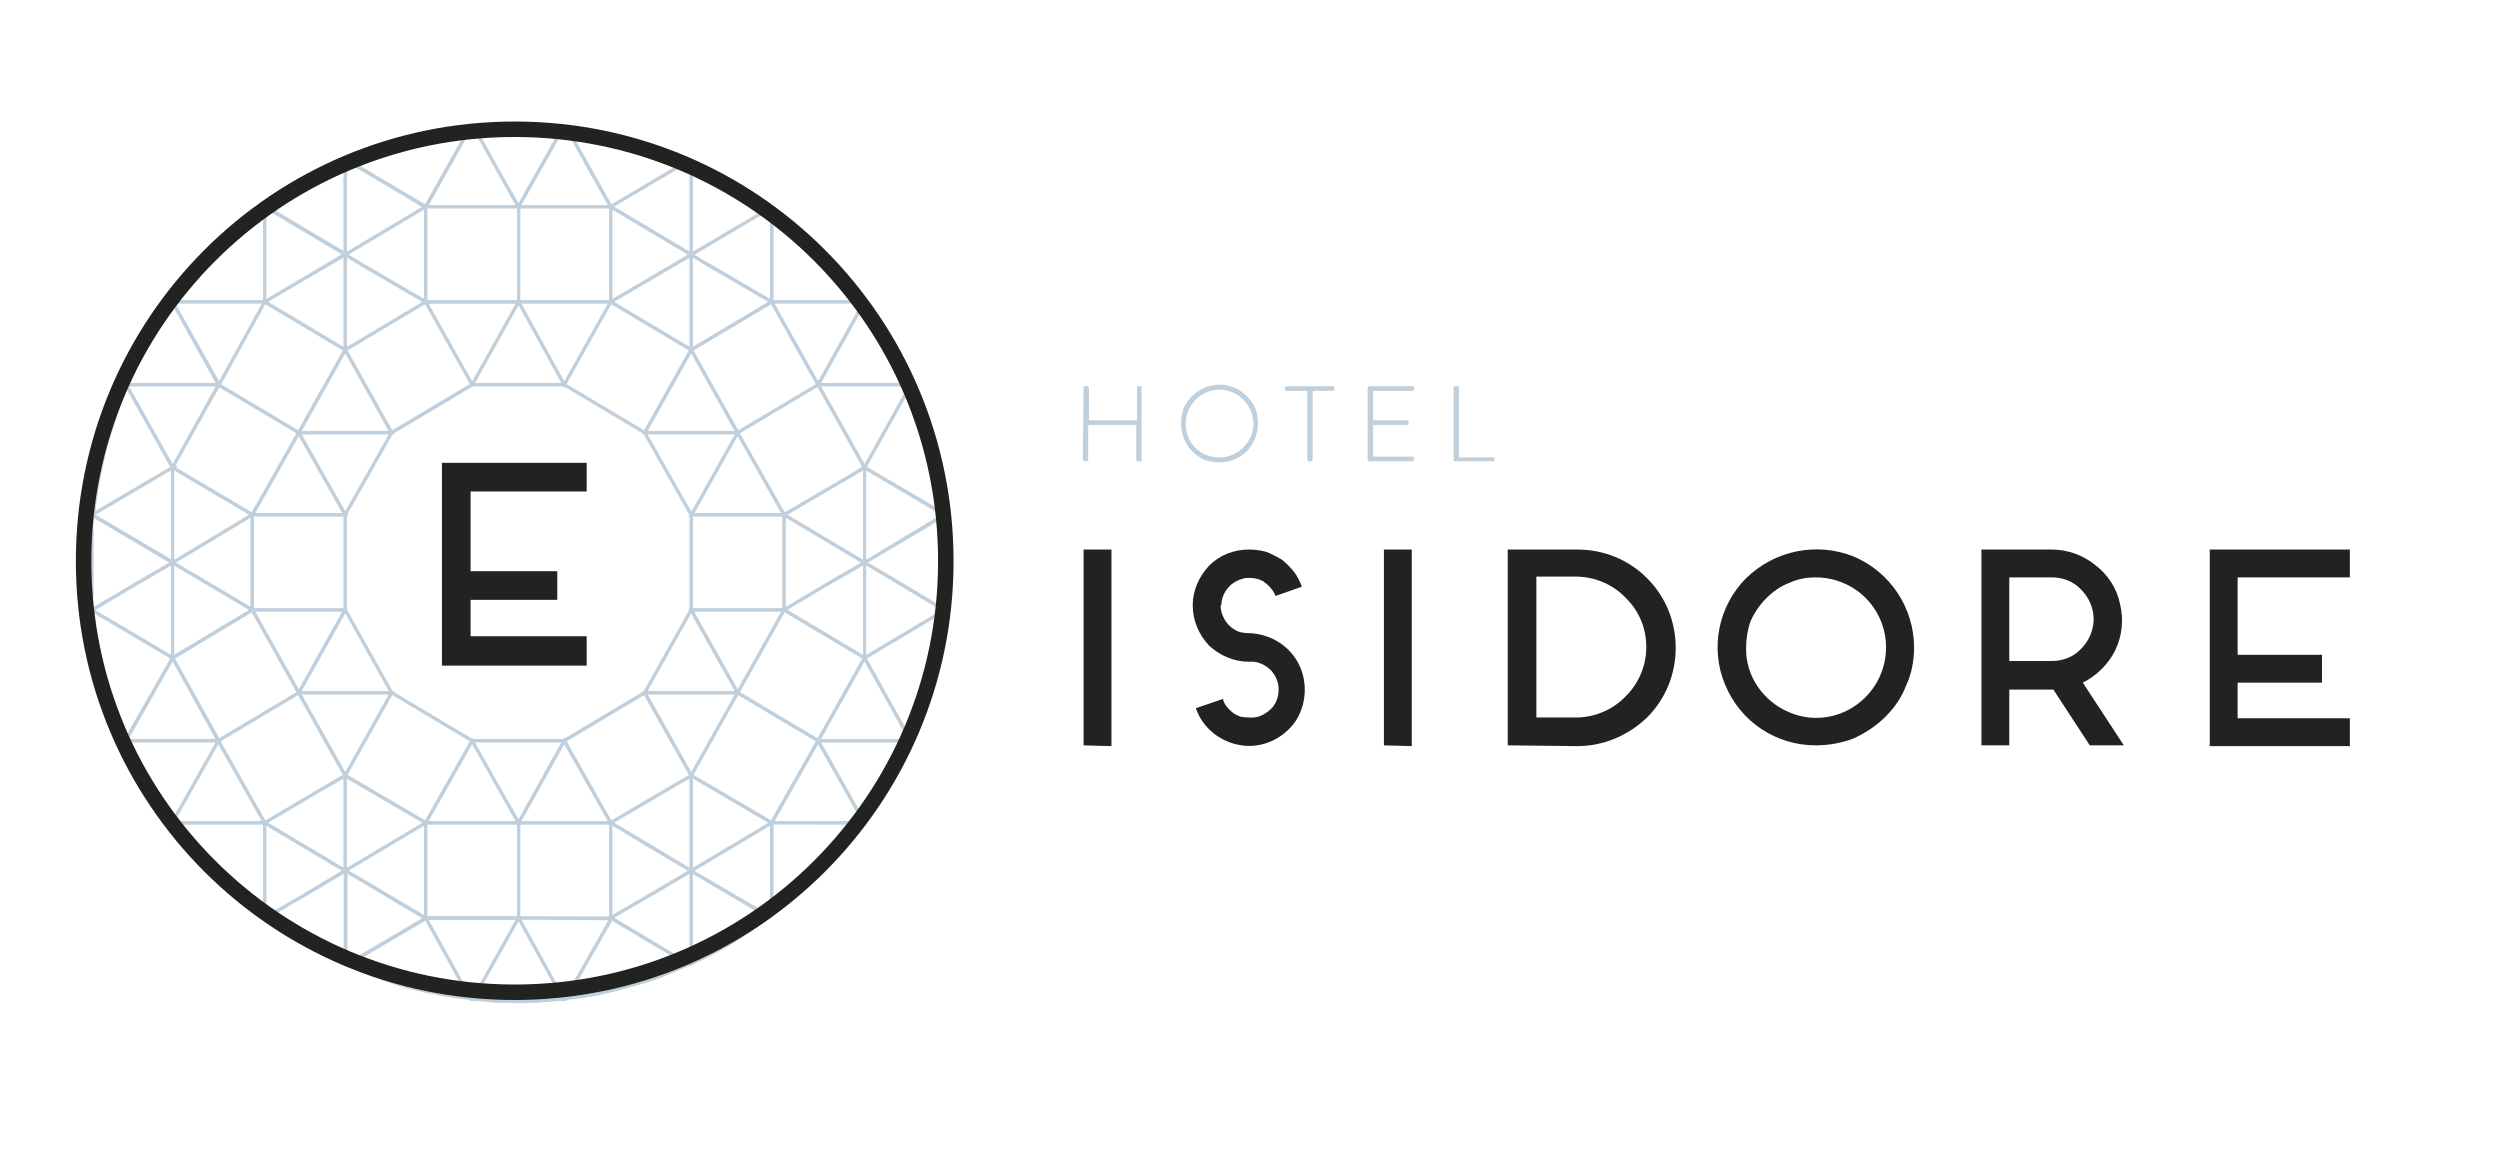 <svg xmlns="http://www.w3.org/2000/svg" viewBox="0 0 323 151" width="323" height="151"><title>Logo_Hotels_isidore_couleur-svg</title><style>		.s0 { fill: none;stroke: #c0cfdc;stroke-width: .4 } 		.s1 { fill: #222221 } 		.s2 { fill: none;stroke: #222221;stroke-width: 2 } 		.s3 { fill: #c0cfdc } 	</style><path id="Layer" class="s0" d="m89.3 112.5l-10.4-6.2 10.4 6.2z"></path><path id="Layer" class="s0" d="m38.6 89.5l6 10.7-6-10.7z"></path><path id="Layer" class="s0" d="m121.7 78.6l-8.6-5.1 8.6 5.1z"></path><path id="Layer" class="s0" d="m89.3 100.2l-6-10.7 6 10.7z"></path><path id="Layer" class="s0" d="m89.3 78.8l6 10.7-6-10.7z"></path><path id="Layer" class="s0" d="m95.3 89.5h-12 12z"></path><path id="Layer" class="s0" d="m78.9 106.3l-6-10.6 6 10.6z"></path><path id="Layer" class="s0" d="m50.6 89.5h-12 12z"></path><path id="Layer" class="s0" d="m111.7 60.4l-3.2 1.9 3.2-1.9 9.9 5.9-9.9-5.9z"></path><path id="Layer" class="s0" d="m61 95.7l-6 10.6-10.4-6.1-3.1 1.8 3.1-1.8 10.4 6.1 6-10.6z"></path><path id="Layer" class="s0" d="m111.7 72.7l-4.7 2.7 4.7-2.7z"></path><path id="Layer" class="s0" d="m44.6 45.2l6 10.7h-12 12l-6-10.7z"></path><path id="Layer" class="s0" d="m17.8 75.3l4.5-2.6-4.5 2.6z"></path><path id="Layer" class="s0" d="m65.5 24.1l1.5 2.6 5.8-10.3-5.8 10.3h-12 12l-1.5-2.6z"></path><path id="Layer" class="s0" d="m92.9 122.7l2.8-1.7-0.1 0.1-2.7 1.6z"></path><path id="Layer" class="s0" d="m28.3 95.7h-0.1l-5.9-10.7 5.9 10.7z"></path><path id="Layer" class="s0" d="m78.9 26.7l-5.7-10.2 5.7 10.2z"></path><path id="Layer" class="s0" d="m35.7 119.5l7.4 4.4-7.4-4.4z"></path><path id="Layer" class="s0" d="m60.8 16.4l-5.8 10.3-10.1-5.9 10.1 5.9 5.8-10.3z"></path><path id="Layer" class="s0" d="m111.7 60.4l-6-10.7 6 10.7z"></path><path id="Layer" class="s0" d="m40.1 115.2l4.5-2.7-4.5 2.7z"></path><path id="Layer" class="s0" d="m99.7 39l6 10.7 5.7-10.2-5.7 10.2-6-10.7z"></path><path id="Layer" class="s0" d="m111.7 72.7l-10.4-6.2 10.4 6.2z"></path><path id="Layer" class="s0" d="m50.6 55.9l10.4-6.2-10.4 6.2z"></path><path id="Layer" class="s0" d="m44.6 32.9l-4.8 2.8 4.8-2.8z"></path><path id="Layer" class="s0" d="m117.2 49.7h-11.5 11.5z"></path><path id="Layer" class="s0" d="m38.3 66.5h6.3l-6-10.6 6 10.6h-6.3z"></path><path id="Layer" class="s0" d="m90.6 33.7l9.1 5.3v-11.8 0.1 11.7l-10.4 6.2-6 10.7 6-10.7 10.4-6.2-9.1-5.3z"></path><path id="Layer" class="s0" d="m89.3 45.2l-10.4-6.2 10.4 6.2z"></path><path id="Layer" class="s0" d="m28.3 49.7l-5.9-10.5 5.8 10.5z"></path><path id="Layer" class="s0" d="m89.3 32.9l-4.4 2.6 4.4-2.6z"></path><path id="Layer" class="s0" d="m55 39l-7.9-4.6 7.9 4.6z"></path><path id="Layer" class="s0" d="m34.2 106.3l-6-10.6 6 10.6h-11.8 11.8z"></path><path id="Layer" class="s0" d="m78.9 118.6l10.1 6-10.1-6z"></path><path id="Layer" class="s0" d="m84.9 115.1l4.4-2.6-4.4 2.6z"></path><path id="Layer" class="s0" d="m32.6 78.8l-10.3 6.2-5.9 10.5 5.9-10.5 10.3-6.2-9.1-5.4 9.1 5.4v-12.3l-10.3-6.1 10.3 6.1 6-10.6-10.4-6.2 10.4 6.2 6-10.7-10.4-6.2 10.4 6.2-6 10.7-6 10.6v12.3z"></path><path id="Layer" class="s0" d="m95.3 55.9l-6-10.7 6 10.7z"></path><path id="Layer" class="s0" d="m34.2 106.3l10.4 6.2-10.4-6.2z"></path><path id="Layer" class="s0" d="m67 106.3v12.3h-12 12v-12.3h11.9-11.9z"></path><path id="Layer" class="s0" d="m99.7 106.3v11.9-11.9l-10.4-6.1 10.4 6.1 6-10.6-10.4-6.2 10.4 6.2 6-10.7-10.4-6.2 10.4 6.2-6 10.7-6 10.6z"></path><path id="Layer" class="s0" d="m46.7 113.7l8.3 4.9-8.3-4.9z"></path><path id="Layer" class="s0" d="m99.4 118.5l-9.3-5.5 9.3 5.5z"></path><path id="Layer" class="s0" d="m44.6 32.9l-10.1-6 10.1 6z"></path><path id="Layer" class="s0" d="m22.3 60.4l-5.9-10.5 5.9 10.5z"></path><path id="Layer" class="s0" d="m28.3 49.7h-11.8 11.8-0.1z"></path><path id="Layer" class="s0" d="m22.3 85l-10.3-6.1 10.3 6.1z"></path><path id="Layer" class="s0" d="m22.3 72.7l-10.3-6.1 10.3 6.1z"></path><path id="Layer" class="s0" d="m89.3 32.9l-10.4-6.2 10.4 6.2z"></path><path id="Layer" class="s0" d="m55 39h12v-12.3h11.9-11.9v12.3h-12z"></path><path id="Layer" class="s0" d="m101.3 66.5h-12 12l-6-10.6 6 10.6z"></path><path id="Layer" class="s0" d="m111.5 106l-5.8-10.3 5.8 10.3z"></path><path id="Layer" class="s0" d="m65.5 103.7l1.5 2.6 5.9-10.6 10.4-6.2-10.4 6.2-5.9 10.6h-12 12l-1.5-2.6z"></path><path id="Layer" class="s0" d="m111.2 106.3h-5.5 5.5z"></path><path id="Layer" class="s0" d="m89.3 66.5l0.4-0.6-0.4 0.6z"></path><path id="Layer" class="s0" d="m117.2 95.7h-11.5 11.5z"></path><path id="Layer" class="s0" d="m44.6 78.8l-6 10.7-6-10.7 6 10.7 6-10.7z"></path><path id="Layer" class="s0" d="m111.7 85l5.7 10.2-5.7-10.2z"></path><path id="Layer" class="s0" d="m18.2 46.1q0.4-0.8 0.9-1.7 0.5-0.8 1-1.6 0.5-0.9 1-1.7l-3.8 6.7q0.4-0.8 0.9-1.7z"></path><path id="Layer" class="s0" d="m61.2 16.4q1.4-0.1 2.9-0.2 1.4-0.1 2.9-0.1 1.4 0 2.9 0.1 1.4 0.1 2.9 0.2l-5.8 10.3-1.5-2.6-4.3-7.7z"></path><path id="Layer" class="s0" d="m20.3 103q-0.7-1-1.2-2-0.6-1-1.1-2.1-0.6-1-1.1-2.1l4.6 8.2q-0.6-1-1.2-2z"></path><path id="Layer" class="s0" d="m28.3 95.6l-6 10.6q-0.4-0.6-0.8-1.2l-4.6-8.2q-0.2-0.6-0.5-1.1h11.8z"></path><path id="Layer" class="s0" d="m22.3 60.4l-10.2 6q0.2-2.1 0.6-4.2 0.4-2.1 0.9-4.2 0.6-2.1 1.3-4.1 0.6-2 1.5-4l5.9 10.5z"></path><path id="Layer" class="s0" d="m72.9 49.7l10.4 6.2 6 10.6v12.3l-6 10.7-10.4 6.2h-11.9l-10.4-6.2-6-10.7v-12.3l6-10.6 10.4-6.2h11.9z"></path><path id="Layer" class="s0" d="m50.6 55.9l-6 10.6-6-10.6h12z"></path><path id="Layer" class="s0" d="m28.3 49.7l-5.9-10.5 0.1-0.2h11.7z"></path><path id="Layer" class="s0" d="m67 39l-6 10.7-6-10.7h12z"></path><path id="Layer" class="s0" d="m38.3 66.5h-5.7l6-10.6 6 10.6h-6.3z"></path><path id="Layer" class="s0" d="m44.6 45.2l6 10.7h-12l6-10.7z"></path><path id="Layer" class="s0" d="m22.3 60.4l-5.9-10.5 0.1-0.2h11.8z"></path><path id="Layer" class="s0" d="m95.3 55.9l-5.6 10-0.4 0.6-6-10.6h12z"></path><path id="Layer" class="s0" d="m61 95.7h11.9l-5.9 10.6-1.5-2.6-4.5-8z"></path><path id="Layer" class="s0" d="m44.6 78.8l-6 10.7-6-10.7h12z"></path><path id="Layer" class="s0" d="m28.3 49.7h-11.8q0.4-0.9 0.8-1.9l3.8-6.7q0.6-0.9 1.3-1.9z"></path><path id="Layer" class="s0" d="m47.1 34.4l7.9 4.6-10.4 6.2v-12.3l2.5 1.5z"></path><path id="Layer" class="s0" d="m44.6 32.9l10.4-6.2v12.3l-7.9-4.6-2.5-1.5z"></path><path id="Layer" class="s0" d="m44.6 32.8l-10.1-6q1.4-1 2.9-2l3.9-2.3q1.6-0.9 3.3-1.6v12z"></path><path id="Layer" class="s0" d="m44.6 32.9v12.3l-10.4-6.2 5.6-3.3 4.8-2.8z"></path><path id="Layer" class="s0" d="m44.6 20.9l0.3-0.2 10.1 6-10.4 6.2z"></path><path id="Layer" class="s0" d="m34.2 27l0.3-0.2 10.1 6-4.8 2.9-5.6 3.3z"></path><path id="Layer" class="s0" d="m22.3 72.7l1.2 0.7 9.1 5.4-10.3 6.2v-12.3z"></path><path id="Layer" class="s0" d="m22.3 72.7l10.3-6.2v12.3l-9.1-5.4-1.2-0.7z"></path><path id="Layer" class="s0" d="m22.3 72.6l-10.2-6q0-0.1 0-0.2l10.2-6v12.3z"></path><path id="Layer" class="s0" d="m22.3 85l-10.3-6.1q0-0.1 0-0.2l5.8-3.4 4.5-2.6z"></path><path id="Layer" class="s0" d="m22.3 72.7v-12.3l10.3 6.1-10.3 6.2z"></path><path id="Layer" class="s0" d="m17.8 75.3l-5.8 3.5c-0.1-0.6-0.2-1.1-0.2-1.7v-8.7q0.1-0.9 0.2-1.8l10.3 6.1z"></path><path id="Layer" class="s0" d="m67 39l5.9 10.7h-11.9l6-10.7z"></path><path id="Layer" class="s0" d="m38.6 89.5l6-10.7 6 10.7h-12z"></path><path id="Layer" class="s0" d="m44.6 66.5v12.3h-12v-12.3h5.7 6.3z"></path><path id="Layer" class="s0" d="m11.9 68.4v8.7q-0.2-2.2-0.2-4.4 0-2.2 0.2-4.3z"></path><path id="Layer" class="s0" d="m55 39v-12.3h12v12.3h-12z"></path><path id="Layer" class="s0" d="m34.2 39h-11.7q1.3-1.7 2.6-3.3 1.4-1.6 2.8-3.1 1.5-1.5 3.1-2.9 1.6-1.4 3.2-2.6z"></path><path id="Layer" class="s0" d="m28.3 49.7l5.9-10.7 10.4 6.2-6 10.7-10.4-6.2z"></path><path id="Layer" class="s0" d="m28.3 49.7h-0.1l10.4 6.2-6 10.6-10.3-6.1 5.9-10.7z"></path><path id="Layer" class="s0" d="m37.4 24.8l3.9-2.3q-2 1.1-3.9 2.3z"></path><path id="Layer" class="s0" d="m55 26.7l5.8-10.3h0.4l4.3 7.7 1.5 2.6z"></path><path id="Layer" class="s0" d="m55 26.8l-10.1-6.1q1.9-0.8 3.8-1.5 2-0.7 4-1.2 2-0.6 4-0.9 2-0.4 4.1-0.7z"></path><path id="Layer" class="s0" d="m50.6 55.9l-6-10.7 10.4-6.2 6 10.7-10.4 6.2z"></path><path id="Layer" class="s0" d="m16.4 95.7l-0.1-0.2 6-10.5 6 10.7z"></path><path id="Layer" class="s0" d="m16.3 95.5q-0.8-2-1.5-4-0.7-2-1.3-4.1-0.5-2.1-0.9-4.2-0.4-2.1-0.6-4.3l10.3 6.1z"></path><path id="Layer" class="s0" d="m38.6 89.5l-10.4 6.2-5.9-10.7 10.3-6.2 6 10.7z"></path><path id="Layer" class="s0" d="m78.9 26.7l-5.7-10.2q2 0.2 4 0.6 2 0.4 4 0.9 2 0.6 3.9 1.3 1.9 0.7 3.8 1.5z"></path><path id="Layer" class="s0" d="m72.9 49.7l-5.9-10.7h11.9l-6 10.7z"></path><path id="Layer" class="s0" d="m99.7 39h11.4l0.3 0.5-5.7 10.2z"></path><path id="Layer" class="s0" d="m89.3 45.2v-12.3l1.3 0.8 9.1 5.3-10.4 6.2z"></path><path id="Layer" class="s0" d="m99.3 27l0.4 0.3v11.7l-9.1-5.3-1.3-0.8z"></path><path id="Layer" class="s0" d="m78.9 26.7l10-5.9 0.4 0.2v11.9l-10.4-6.2z"></path><path id="Layer" class="s0" d="m84.9 35.5l4.4-2.6v12.3l-10.4-6.2 6-3.5z"></path><path id="Layer" class="s0" d="m89.3 21q1.3 0.6 2.6 1.3 1.3 0.7 2.6 1.4 1.2 0.8 2.4 1.6 1.2 0.8 2.4 1.7l-10 5.9z"></path><path id="Layer" class="s0" d="m78.9 26.7l10.4 6.2-4.4 2.6-6 3.5v-12.3z"></path><path id="Layer" class="s0" d="m105.7 49.7l5.7-10.2q0.9 1.2 1.7 2.4 0.7 1.3 1.5 2.5 0.7 1.3 1.3 2.6 0.7 1.4 1.3 2.7z"></path><path id="Layer" class="s0" d="m67 26.7l5.8-10.3 0.4 0.1 5.7 10.2z"></path><path id="Layer" class="s0" d="m99.7 39v-11.8q1.6 1.3 3.2 2.6 1.5 1.4 2.9 2.9 1.5 1.5 2.8 3 1.3 1.6 2.5 3.3z"></path><path id="Layer" class="s0" d="m78.9 39h-11.9v-12.3h11.9v12.3z"></path><path id="Layer" class="s0" d="m83.3 55.9l6-10.7 6 10.7h-12z"></path><path id="Layer" class="s0" d="m78.9 39l10.4 6.2-6 10.7-10.4-6.2 6-10.7z"></path><path id="Layer" class="s0" d="m95.3 55.9l-6-10.7 10.4-6.2 6 10.7-10.4 6.2z"></path><path id="Layer" class="s0" d="m63.7 129.3h6.3c-1 0.1-2.1 0.1-3.2 0.1q-1.6 0-3.1-0.1z"></path><path id="Layer" class="s0" d="m61.1 129.1h-0.3l-5.8-10.5h12z"></path><path id="Layer" class="s0" d="m55 118.7l-10.2 6-0.1-0.1v-12.1l2 1.2z"></path><path id="Layer" class="s0" d="m55 106.3v12.3l-8.3-4.9-2.1-1.2 10.4-6.2z"></path><path id="Layer" class="s0" d="m44.6 100.2v12.3l-10.4-6.2 7.3-4.3 3.1-1.8z"></path><path id="Layer" class="s0" d="m44.6 124.6q-0.7-0.3-1.5-0.7l-7.4-4.4q-0.6-0.5-1.3-1l5.7-3.3 4.5-2.7z"></path><path id="Layer" class="s0" d="m55 106.3l-10.4 6.2v-12.3l10.4 6.1z"></path><path id="Layer" class="s0" d="m40.1 115.2l-5.7 3.3-0.2-0.1v-12.1l10.4 6.2z"></path><path id="Layer" class="s0" d="m72.8 129.1q-1.4 0.1-2.8 0.2h-6.3q-1.3-0.1-2.6-0.2l5.9-10.5z"></path><path id="Layer" class="s0" d="m67 106.3v12.3h-12v-12.3h12z"></path><path id="Layer" class="s0" d="m34.2 106.3v12.1q-1.7-1.3-3.2-2.7-1.6-1.4-3.1-2.9-1.5-1.5-2.9-3.1-1.3-1.7-2.6-3.4z"></path><path id="Layer" class="s0" d="m41.2 122.9q-1-0.5-1.9-1.1-0.9-0.5-1.8-1.1-0.9-0.6-1.8-1.2l7.4 4.4q-1-0.5-1.9-1z"></path><path id="Layer" class="s0" d="m41.5 102l-7.3 4.3-6-10.6 10.4-6.2 6 10.7-3.1 1.8z"></path><path id="Layer" class="s0" d="m65.5 103.7l1.5 2.6h-12l6-10.6 4.5 8z"></path><path id="Layer" class="s0" d="m50.6 89.5l-6 10.7-6-10.7h12z"></path><path id="Layer" class="s0" d="m34.2 106.3h-11.8l-0.1-0.1 5.9-10.5z"></path><path id="Layer" class="s0" d="m50.6 89.5l10.4 6.2-6 10.6-10.4-6.1 6-10.7z"></path><path id="Layer" class="s0" d="m60.8 129q-2.1-0.2-4.1-0.6-2.1-0.4-4.1-0.9-2-0.6-3.9-1.3-2-0.7-3.9-1.6l10.2-6z"></path><path id="Layer" class="s0" d="m72.9 95.7l10.4-6.2 6 10.7-10.4 6.1-6-10.6z"></path><path id="Layer" class="s0" d="m105.7 95.7h11.5q-0.6 1.4-1.2 2.7-0.7 1.3-1.4 2.6-0.7 1.3-1.5 2.5-0.8 1.3-1.6 2.5z"></path><path id="Layer" class="s0" d="m95.3 89.5l-6-10.7h12l-6 10.7z"></path><path id="Layer" class="s0" d="m105.7 95.7l5.8 10.3-0.3 0.3h-11.5z"></path><path id="Layer" class="s0" d="m117.4 95.3l-0.2 0.4h-11.5l6-10.7z"></path><path id="Layer" class="s0" d="m89.3 100.2l-6-10.7h12l-6 10.7z"></path><path id="Layer" class="s0" d="m79 118.7l-5.9 10.4h-0.3l-5.8-10.5z"></path><path id="Layer" class="s0" d="m95.3 89.5h-12l6-10.7 6 10.7z"></path><path id="Layer" class="s0" d="m113.1 73.5l8.5 5.1q0 0.3 0 0.5l-9.9 5.9v-12.3z"></path><path id="Layer" class="s0" d="m121.6 66.7q0.1 0.8 0.2 1.5 0 0.8 0.1 1.5 0 0.8 0 1.5 0 0.8 0 1.5 0 3-0.3 5.9l-8.5-5.1-1.4-0.8z"></path><path id="Layer" class="s0" d="m101.3 66.5l7.2-4.2 3.2-1.9v12.3l-10.4-6.2z"></path><path id="Layer" class="s0" d="m107 75.4l4.7-2.7v12.3l-10.4-6.2 5.7-3.4z"></path><path id="Layer" class="s0" d="m111.7 60.4l9.9 5.8q0.1 0.3 0.1 0.6l-10 5.9z"></path><path id="Layer" class="s0" d="m101.3 78.8v-12.3l10.4 6.2-4.7 2.7-5.7 3.4z"></path><path id="Layer" class="s0" d="m90.1 113l9.3 5.5q-1.8 1.3-3.7 2.5l-2.8 1.7q-1.8 1-3.6 1.8v-12z"></path><path id="Layer" class="s0" d="m99.7 106.3v11.9l-0.3 0.2-9.3-5.4-0.8-0.5z"></path><path id="Layer" class="s0" d="m89.3 100.2v12.3l-10.4-6.2 10.4-6.1z"></path><path id="Layer" class="s0" d="m89.3 112.5v12l-0.3 0.1-10.1-6 6-3.5 4.4-2.6z"></path><path id="Layer" class="s0" d="m89.3 112.5v-12.3l10.4 6.1-10.4 6.2z"></path><path id="Layer" class="s0" d="m78.9 106.3l10.4 6.2-4.4 2.6-6 3.5v-12.3z"></path><path id="Layer" class="s0" d="m67 106.3l5.9-10.6 6 10.6h-11.9z"></path><path id="Layer" class="s0" d="m111.2 106.3q-1.2 1.7-2.5 3.3-1.4 1.6-2.8 3.1-1.5 1.5-3 2.9-1.6 1.4-3.2 2.6v-11.9z"></path><path id="Layer" class="s0" d="m78.9 106.3v12.3h-11.9v-12.3h11.9z"></path><path id="Layer" class="s0" d="m101.3 78.8h-12v-12.3h12v12.3z"></path><path id="Layer" class="s0" d="m95.3 89.5l6-10.7 10.4 6.2-6 10.7-10.4-6.2z"></path><path id="Layer" class="s0" d="m95.3 89.5l10.4 6.2-6 10.6-10.4-6.1 6-10.7z"></path><path id="Layer" class="s0" d="m95.3 55.9l10.4-6.2 6 10.7-3.2 1.9-7.2 4.2-6-10.6z"></path><path id="Layer" class="s0" d="m105.7 49.7h11.5l0.2 0.5-5.7 10.2z"></path><path id="Layer" class="s0" d="m101.3 66.5h-12l0.4-0.6 5.6-10 6 10.6z"></path><path id="Layer" class="s0" d="m117.4 50.2q0.8 1.9 1.5 3.9 0.6 2 1.2 4 0.5 2 0.9 4 0.3 2.1 0.6 4.1l-9.9-5.8z"></path><path id="Layer" class="s0" d="m121.6 79.1q-0.2 2.1-0.6 4.1-0.4 2.1-0.9 4.1-0.5 2.1-1.2 4-0.7 2-1.5 3.9l-5.7-10.2z"></path><path id="Layer" class="s0" d="m79 118.6l10 6q-1.9 0.8-3.8 1.6-2 0.7-4 1.2-2 0.6-4 1-2 0.4-4.1 0.6z"></path><path id="Layer" class="s0" d="m95.6 121l-2.7 1.6q1.4-0.7 2.7-1.6z"></path><path id="Layer" class="s1" d="m60.8 63.5v10.3h11.2v3.7h-11.2v4.7h15v3.8h-18.7v-26.2h18.7v3.7z"></path><path id="Layer" class="s2" d="m66.5 128.2c-30.8 0-55.7-24.9-55.7-55.7 0-30.9 24.9-55.8 55.7-55.8 30.8 0 55.7 24.9 55.7 55.8 0 30.8-24.9 55.7-55.7 55.7z"></path><path id="Layer" class="s3" d="m140 50.1q0-0.1 0-0.1 0 0 0.1-0.1 0 0 0 0 0 0 0.1 0h0.3q0 0 0 0 0.1 0 0.1 0 0 0.1 0 0.1 0 0 0.1 0.1v4.2h6.2v-4.2q0-0.1 0-0.1 0 0 0-0.1 0.1 0 0.1 0 0 0 0.1 0h0.2q0.1 0 0.1 0 0.1 0 0.1 0 0 0.1 0 0.1 0 0 0 0.1v9.3q0 0.1 0 0.1 0 0 0 0 0 0.1-0.1 0.1 0 0-0.1 0h-0.3q0 0-0.1 0 0 0 0-0.1-0.1 0-0.1 0 0 0 0-0.1v-4.5h-6.2v4.5q0 0 0 0.1 0 0-0.1 0 0 0.1 0 0.1-0.1 0-0.1 0h-0.3q0 0 0 0-0.1 0-0.1-0.1 0 0 0 0-0.1-0.1-0.1-0.1z"></path><path id="Layer" fill-rule="evenodd" class="s3" d="m157.6 49.7c2 0 3.8 1.3 4.6 3.1 0.7 1.9 0.3 4-1.1 5.5-1.4 1.4-3.6 1.8-5.5 1.1-1.8-0.8-3-2.6-3-4.7q0-1 0.3-1.9 0.4-0.9 1.1-1.6 0.7-0.7 1.6-1.1 1-0.4 2-0.4zm0 9.4c1.7 0 3.3-1.1 4-2.7 0.7-1.6 0.3-3.5-1-4.8-1.2-1.2-3.1-1.6-4.7-0.9-1.7 0.7-2.7 2.3-2.7 4q0 0.9 0.3 1.7 0.3 0.8 0.9 1.4 0.7 0.7 1.5 1 0.8 0.3 1.7 0.3z"></path><path id="Layer" class="s3" d="m168.9 50.5h-2.7c-0.1 0-0.2-0.1-0.2-0.2v-0.2q0.1-0.1 0.1-0.1 0-0.1 0-0.1 0 0 0.1 0 0 0 0 0h6q0.1 0 0.1 0 0 0 0.1 0 0 0 0 0.1 0 0 0 0.1v0.2q0 0 0 0.1 0 0 0 0-0.1 0-0.1 0.1 0 0-0.1 0h-2.6v8.9c0 0.1-0.1 0.2-0.3 0.2h-0.2q0 0-0.1 0 0 0 0-0.1-0.1 0-0.1 0 0-0.1 0-0.1z"></path><path id="Layer" class="s3" d="m176.7 50.1q0-0.1 0.1-0.1 0 0 0-0.1 0 0 0.1 0 0 0 0 0h5.6q0 0 0.1 0 0 0 0 0 0 0.1 0.1 0.1 0 0 0 0.1v0.2q0 0 0 0.1-0.1 0-0.1 0 0 0.1 0 0.1-0.1 0-0.1 0h-5.1v3.8h4.4q0 0 0.1 0 0 0 0 0.1 0.1 0 0.1 0 0 0.1 0 0.1v0.2q0 0.1 0 0.1 0 0-0.1 0.1 0 0 0 0-0.1 0-0.1 0h-4.4v4.1h5.1q0 0 0.1 0 0 0 0 0.1 0 0 0.1 0 0 0 0 0.1v0.2q0 0 0 0.1-0.1 0-0.1 0 0 0.1 0 0.1-0.1 0-0.1 0h-5.6q0 0 0 0-0.1 0-0.1-0.1 0 0 0 0-0.1-0.1-0.1-0.1z"></path><path id="Layer" class="s3" d="m187.8 50.1q0-0.1 0-0.1 0 0 0.1-0.1 0 0 0 0 0.1 0 0.1 0h0.3q0 0 0.1 0 0 0 0 0 0.1 0.1 0.1 0.1 0 0 0 0.1v9h4.4c0.2 0 0.2 0 0.2 0.1v0.3q0 0 0 0.1 0 0-0.1 0 0 0 0 0-0.1 0-0.1 0h-4.9q0 0-0.1 0 0 0 0 0-0.1 0-0.1-0.1 0 0 0 0z"></path><path id="Layer" class="s1" d="m140 96.3v-25.3h3.6v25.4z"></path><path id="Layer" class="s1" d="m157.7 78.2q0 0.7 0.3 1.4 0.3 0.7 0.8 1.2 0.5 0.5 1.2 0.8 0.6 0.2 1.4 0.2c2.7 0.1 5.2 1.6 6.4 4 1.2 2.4 1 5.3-0.5 7.5-1.6 2.2-4.3 3.4-6.9 3-2.7-0.4-5-2.2-5.9-4.8l3.5-1.2q0.1 0.5 0.5 1 0.3 0.4 0.8 0.8 0.4 0.3 1 0.5 0.5 0.1 1.1 0.1c1 0.1 1.9-0.3 2.7-1 0.7-0.6 1.1-1.6 1.1-2.6 0-1-0.4-1.9-1.1-2.6-0.8-0.7-1.7-1.1-2.7-1-2 0-3.8-0.8-5.2-2.1-1.3-1.4-2.1-3.2-2.1-5.2 0-1.9 0.8-3.7 2.1-5.1 1.4-1.4 3.2-2.1 5.2-2.1q1.1 0 2.2 0.3 1 0.4 2 1 0.9 0.7 1.6 1.6 0.6 0.8 1 1.9l-3.4 1.2c-0.3-0.8-0.9-1.4-1.6-1.9-0.7-0.4-1.6-0.5-2.4-0.4-0.8 0.2-1.6 0.6-2.1 1.2-0.6 0.7-0.9 1.5-0.9 2.3z"></path><path id="Layer" class="s1" d="m178.8 96.3v-25.3h3.6v25.4z"></path><path id="Layer" fill-rule="evenodd" class="s1" d="m194.8 96.3v-25.3h9c3.4 0 6.6 1.3 9 3.7 2.4 2.4 3.7 5.6 3.7 9 0 3.4-1.3 6.6-3.7 9-2.4 2.3-5.6 3.7-9 3.7zm9.1-3.6c2.4-0.1 4.6-1.1 6.2-2.8 1.7-1.7 2.6-4 2.6-6.3 0-2.4-0.9-4.6-2.6-6.3-1.6-1.7-3.8-2.7-6.2-2.8h-5.4v18.2z"></path><path id="Layer" fill-rule="evenodd" class="s1" d="m234.6 96.3c-5.1 0-9.7-3-11.7-7.8-2-4.7-0.9-10.2 2.7-13.8 3.7-3.6 9.1-4.7 13.9-2.8 4.7 2 7.8 6.6 7.8 11.8 0 1.6-0.3 3.3-1 4.8-0.6 1.6-1.5 2.9-2.7 4.1-1.2 1.2-2.6 2.1-4.1 2.8-1.6 0.6-3.2 0.9-4.9 0.9zm-9-12.6c-0.1 3.6 2.2 6.9 5.5 8.3 3.4 1.5 7.3 0.7 9.9-1.9 2.6-2.6 3.4-6.5 2-9.9-1.4-3.4-4.7-5.6-8.4-5.6-1.2 0-2.3 0.2-3.4 0.7-1.1 0.4-2.1 1.1-3 2-0.8 0.8-1.5 1.8-2 2.9-0.4 1.1-0.6 2.3-0.6 3.5z"></path><path id="Layer" fill-rule="evenodd" class="s1" d="m274.4 96.3h-4.4l-4.7-7.2h-5.7v7.2h-3.6v-25.3h9.1c2 0 4 0.7 5.6 2 1.6 1.2 2.8 3 3.2 5 0.5 2 0.3 4.1-0.6 6-0.9 1.8-2.4 3.3-4.2 4.2zm-14.8-10.9h5.5c1.4 0 2.8-0.5 3.8-1.6 1-1 1.6-2.4 1.6-3.8 0-1.4-0.6-2.8-1.6-3.8-1-1.1-2.4-1.6-3.8-1.6h-5.5z"></path><path id="Layer" class="s1" d="m289.1 74.6v10h10.9v3.6h-10.9v4.6h14.5v3.6h-18.1v-25.4h18.1v3.6z"></path></svg>